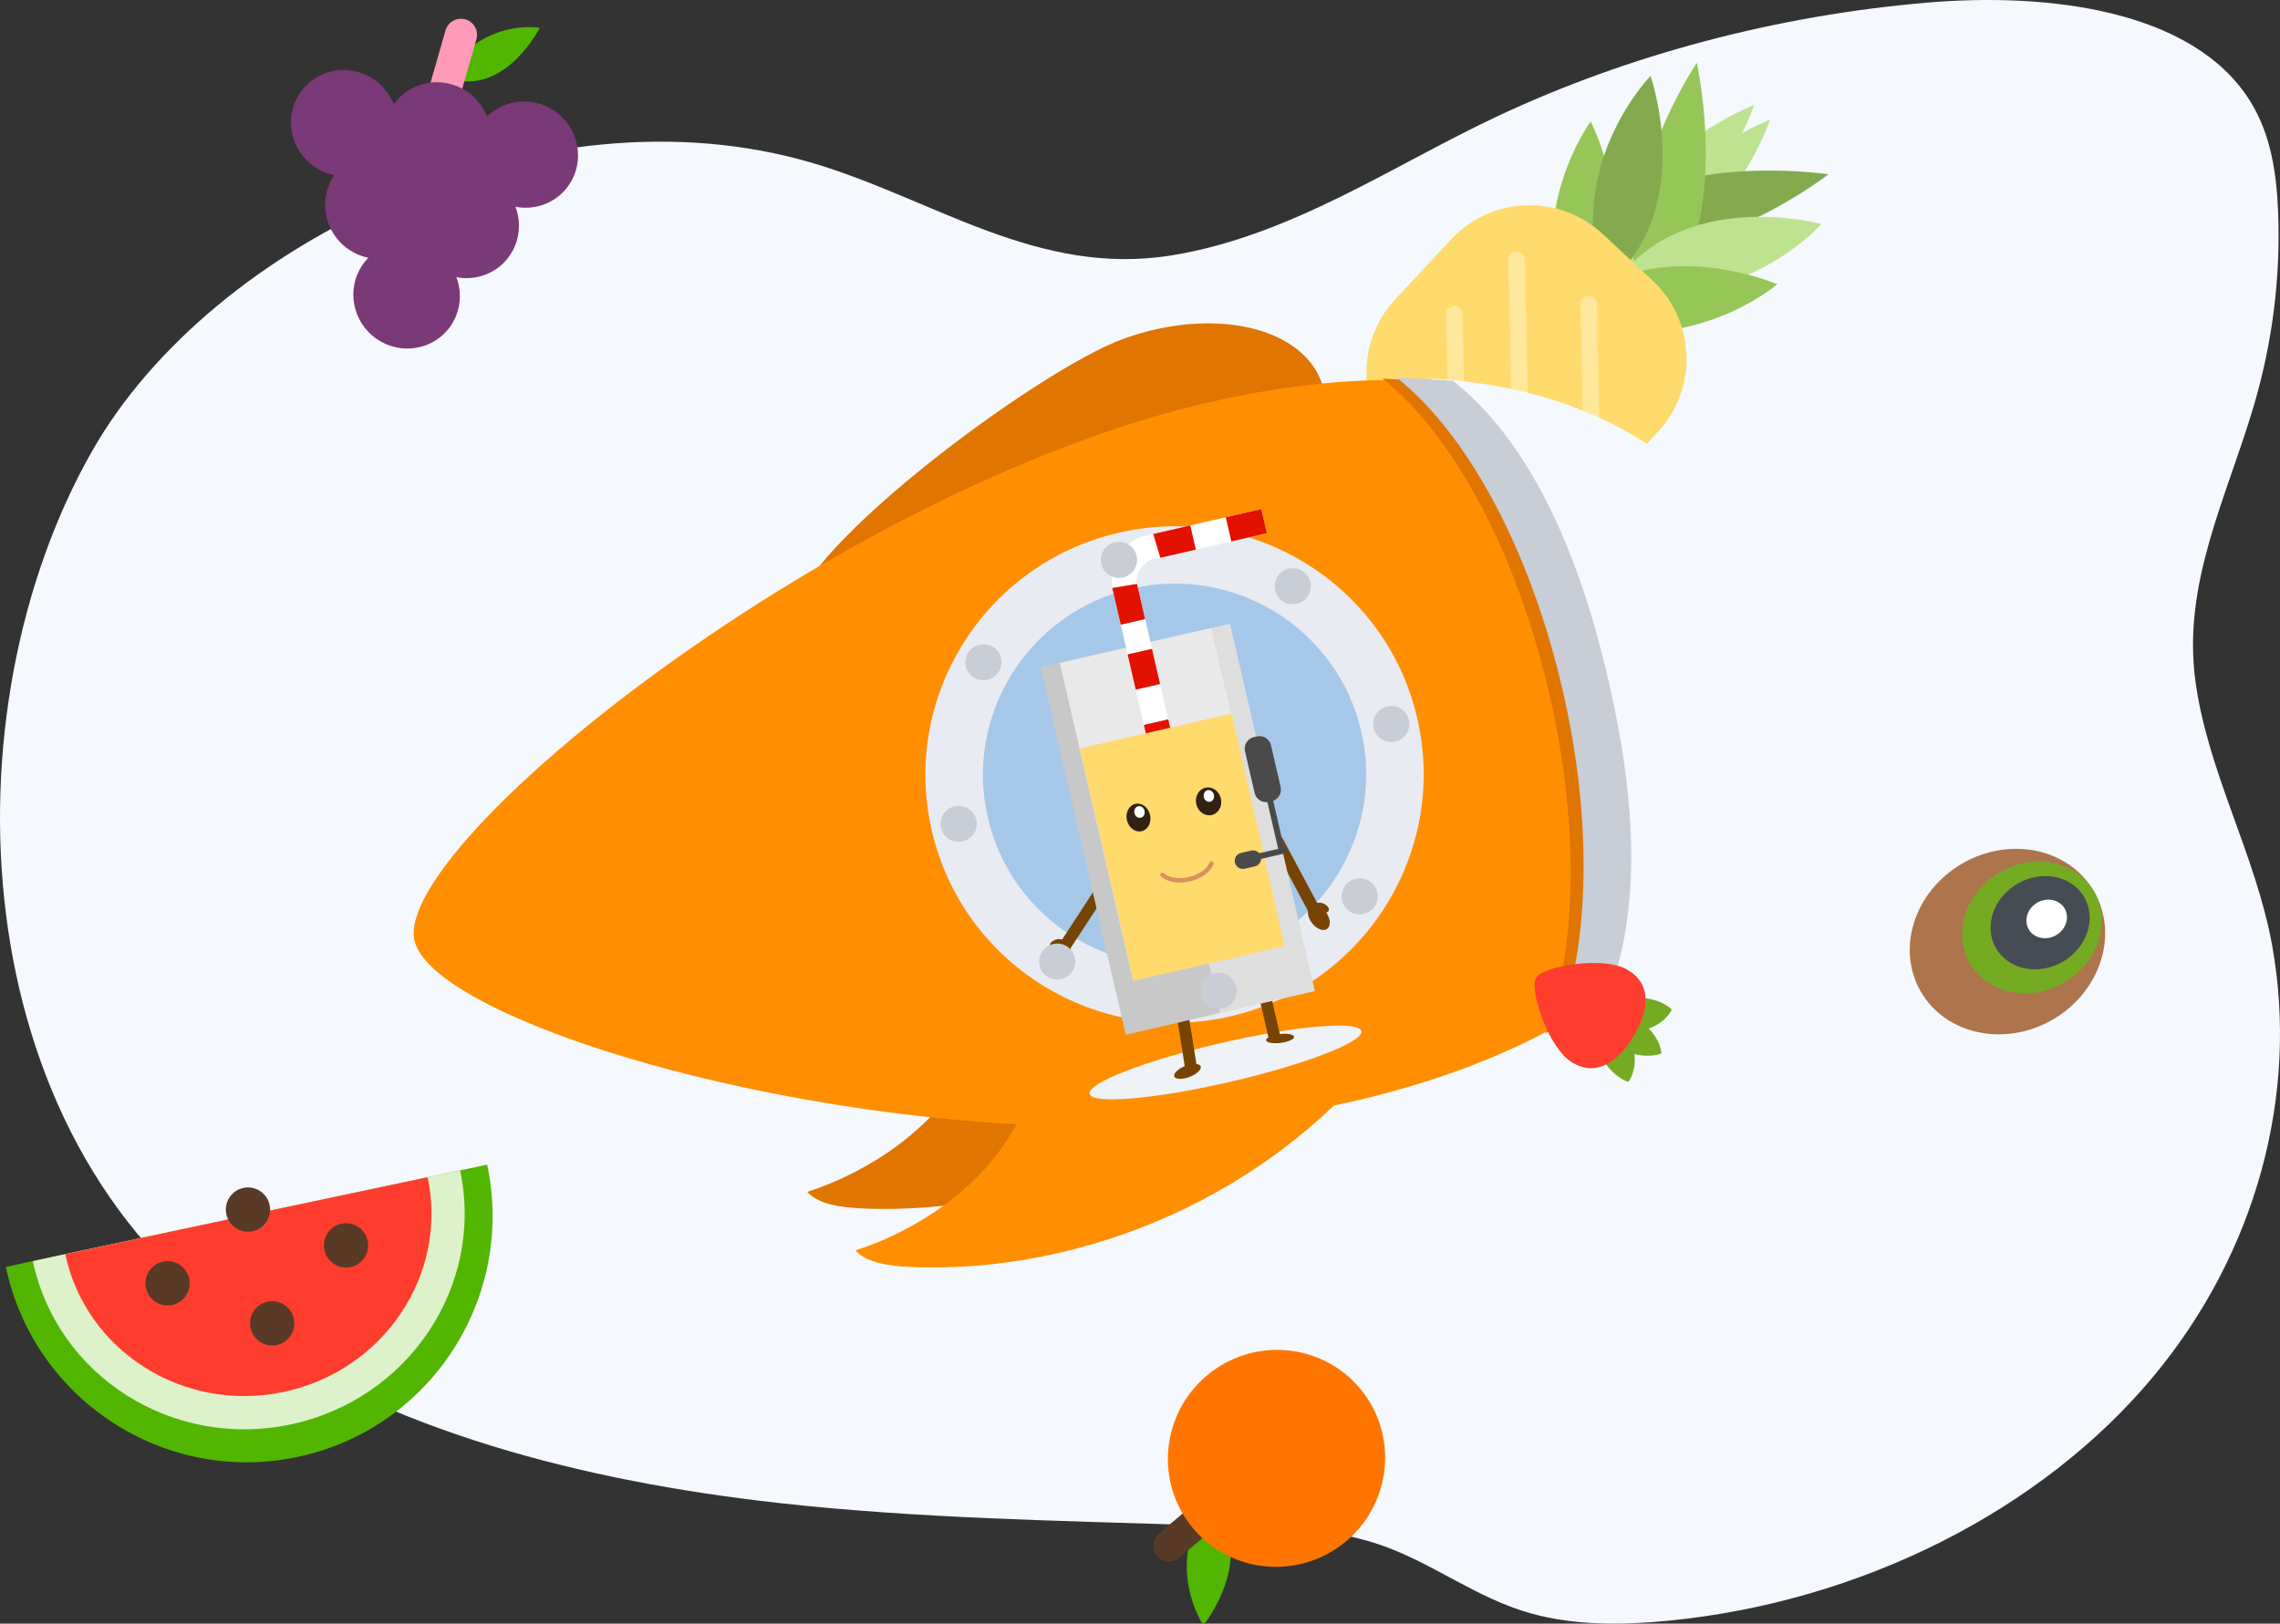 <?xml version="1.0" encoding="UTF-8" standalone="no"?><!DOCTYPE svg PUBLIC "-//W3C//DTD SVG 1.1//EN" "http://www.w3.org/Graphics/SVG/1.1/DTD/svg11.dtd"><svg width="100%" height="100%" viewBox="0 0 695 495" version="1.1" xmlns="http://www.w3.org/2000/svg" xmlns:xlink="http://www.w3.org/1999/xlink" xml:space="preserve" xmlns:serif="http://www.serif.com/" style="fill-rule:evenodd;clip-rule:evenodd;stroke-linecap:round;stroke-linejoin:round;"><rect x="0" y="0" width="695" height="495" fill="#333333" stroke="none"/><path d="M364.146,464.969c19.2,0.626 38.02,-0.128 55.748,5.735c16.595,5.492 29.848,16.514 46.973,21.238c13.292,3.665 27.628,3.538 41.51,2.192c58.713,-5.688 113.986,-33.527 148.114,-74.6c31.257,-37.619 44.308,-85.754 36.12,-131.264c-4.965,-27.603 -19.884,-53.345 -23.461,-81.157c-3.78,-29.403 9.41,-55.037 17.742,-82.998c5.813,-19.497 8.353,-39.7 7.518,-59.803c-0.482,-11.58 -2.19,-23.452 -8.625,-33.665c-17.482,-27.738 -61.56,-32.972 -98.351,-29.847c-45.54,3.87 -90.973,15.832 -131.038,34.668c-31.635,14.872 -62.967,36.522 -99.272,42.39c-40.937,6.618 -72.602,-17.269 -109.444,-28.163c-82.895,-24.513 -182.98,23.641 -219.522,87.685c-45.113,79.063 -39.978,208.4 44.462,267.075c46.016,31.976 105.312,47.088 164.198,53.702c0.621,0.07 1.243,0.14 1.864,0.208c41.615,4.557 83.588,5.237 125.464,6.604Z" style="fill:#f5f8fd;"/><g><g><path d="M366.648,459.727c-11.069,19.529 0.179,35.805 0.179,35.805c0,0 16.476,-20.474 3.119,-36.392c1.764,-4.3 -6.407,-4.388 -3.297,0.589l-0.001,-0.002Z" style="fill:#52b500;fill-rule:nonzero;"/><path d="M359.426,474.919c-2.035,1.707 -5.073,1.441 -6.78,-0.593c-1.708,-2.035 -1.442,-5.073 0.593,-6.78l11.701,-9.819c2.035,-1.707 5.073,-1.441 6.78,0.593c1.707,2.035 1.442,5.073 -0.593,6.78l-11.701,9.819Z" style="fill:#583a26;"/><path d="M363.684,465.961c11.707,13.952 32.608,15.717 46.645,3.939c14.036,-11.778 15.928,-32.668 4.22,-46.62c-11.707,-13.952 -32.608,-15.717 -46.644,-3.939c-14.037,11.778 -15.928,32.668 -4.221,46.62Z" style="fill:#ff7500;"/></g><path d="M494.65,77.749l-4.11,-1.936c8.994,-30.275 44.147,-43.817 44.147,-43.817c0,0 -9.745,30.768 -40.037,45.753Z" style="fill:#bde390;fill-rule:nonzero;"/><path d="M499.478,82.251l-4.11,-1.935c8.994,-30.275 44.148,-43.818 44.148,-43.818c0,0 -9.746,30.768 -40.038,45.753Z" style="fill:#bde390;fill-rule:nonzero;"/><path d="M477.342,97.567c-12.798,-33.033 7.536,-60.535 7.536,-60.535c0,0 18.478,35.832 -2.06,62.436l-5.476,-1.901Z" style="fill:#96c657;fill-rule:nonzero;"/><path d="M486.319,75.913c34.932,5.666 71.032,-22.782 71.032,-22.782c0,0 -52.308,-7.832 -74.028,17.813l2.996,4.97l0,-0.001Z" style="fill:#83ab4d;fill-rule:nonzero;"/><path d="M499.468,91.607c-8.09,-34.451 17.772,-72.449 17.772,-72.449c0,0 11.461,51.635 -12.606,75.091l-5.166,-2.642Z" style="fill:#96c657;fill-rule:nonzero;"/><path d="M497.648,88.27c34.93,5.666 57.57,-19.967 57.57,-19.967c0,0 -38.847,-10.647 -60.567,14.997l2.997,4.969l0,0.001Z" style="fill:#bde390;fill-rule:nonzero;"/><path d="M481.917,98.401c33.846,10.463 59.862,-11.74 59.862,-11.74c0,0 -37.034,-15.934 -62.14,6.41l2.278,5.33Z" style="fill:#96c657;fill-rule:nonzero;"/><path d="M487.221,81.98c-8.089,-34.452 15.903,-58.824 15.903,-58.824c0,0 13.33,38.01 -10.737,61.466l-5.166,-2.643l0,0.001Z" style="fill:#83ab4d;fill-rule:nonzero;"/><path id="a" d="M505.331,131.696c12.305,-13.196 11.582,-33.899 -1.614,-46.205l-15.157,-14.134c-13.196,-12.306 -33.9,-11.583 -46.205,1.613l-17.039,18.272c-12.305,13.196 -11.582,33.9 1.614,46.205l15.157,14.134c13.196,12.306 33.9,11.583 46.206,-1.613l17.038,-18.272Z" style="fill:#ffda6d;"/><path d="M484.158,90.229l0.03,0c1.37,-0.017 2.515,1.089 2.546,2.459l0.829,37.834c0,0.018 0,0.036 0,0.054c0,1.359 -1.108,2.482 -2.467,2.5l-0.029,0c-1.371,0.018 -2.517,-1.088 -2.547,-2.459l-0.828,-37.834c-0.001,-0.018 -0.001,-0.036 -0.001,-0.054c0,-1.359 1.108,-2.482 2.467,-2.5Zm-40.918,3.031l0.03,-0.001c1.371,-0.017 2.516,1.089 2.546,2.46l0.829,37.834c0,0.018 0,0.036 0,0.054c0,1.359 -1.108,2.482 -2.467,2.5l-0.029,0c-1.371,0.018 -2.517,-1.089 -2.547,-2.46l-0.828,-37.834c-0.001,-0.018 -0.001,-0.036 -0.001,-0.054c0,-1.359 1.108,-2.482 2.467,-2.5l0,0.001Zm18.972,-16.632l0.03,0c1.371,-0.017 2.516,1.089 2.546,2.46l0.994,45.395c0,0.018 0,0.036 0,0.054c0,1.359 -1.108,2.482 -2.466,2.5l-0.03,0c-1.371,0.017 -2.516,-1.089 -2.546,-2.46l-0.994,-45.395c-0.001,-0.018 -0.001,-0.036 -0.001,-0.054c0,-1.359 1.108,-2.482 2.467,-2.5Zm2.244,57.009l0.03,0c1.371,-0.018 2.517,1.089 2.547,2.46l0.276,12.63c0,0.018 0,0.035 0,0.053c0,1.359 -1.108,2.482 -2.466,2.5l-0.03,0c-1.371,0.017 -2.516,-1.089 -2.546,-2.459l-0.277,-12.63c-0.001,-0.018 -0.001,-0.036 -0.001,-0.054c0,-1.359 1.108,-2.482 2.467,-2.5Z" style="fill:#ffe79b;fill-rule:nonzero;"/><g><path d="M598.169,263.25c14.578,-8.417 32.575,-4.578 40.164,8.566c7.589,13.144 1.914,30.649 -12.664,39.065c-14.578,8.417 -32.575,4.579 -40.164,-8.565c-7.588,-13.144 -1.914,-30.649 12.664,-39.066Z" style="fill:#ae744c;"/><path d="M609.655,265.88c10.453,-6.034 23.303,-3.375 28.678,5.936c5.375,9.31 1.254,21.768 -9.199,27.803c-10.452,6.035 -23.302,3.375 -28.677,-5.935c-5.376,-9.311 -1.254,-21.769 9.198,-27.804Z" style="fill:#75ab23;"/><path d="M615.011,269.403c7.427,-4.287 16.537,-2.433 20.332,4.139c3.794,6.572 0.845,15.389 -6.582,19.677c-7.426,4.288 -16.537,2.433 -20.331,-4.139c-3.794,-6.572 -0.845,-15.389 6.581,-19.677Z" style="fill:#454c53;"/><path d="M621.015,275.199c3.026,-1.747 6.766,-0.942 8.347,1.796c1.581,2.739 0.408,6.38 -2.618,8.127c-3.025,1.747 -6.765,0.942 -8.346,-1.797c-1.581,-2.738 -0.408,-6.379 2.617,-8.126Z" style="fill:#fff;"/></g><g><path d="M90.757,444.177c40.516,-8.612 66.366,-48.507 57.736,-89.107c-0.011,-0.05 -146.75,31.058 -146.722,31.187c8.63,40.6 48.471,66.531 88.986,57.92Z" style="fill:#52b500;fill-rule:nonzero;"/><path d="M88.651,434.265c35.963,-7.644 59.064,-42.321 51.597,-77.452c-0.009,-0.043 -130.26,27.571 -130.236,27.682c7.467,35.131 42.675,57.414 78.639,49.77Z" style="fill:#ddf1cb;fill-rule:nonzero;"/><g><path id="b" d="M86.544,424.352c30.501,-6.483 50.116,-35.784 43.811,-65.447c-0.008,-0.036 -110.473,23.384 -110.454,23.478c6.305,29.662 36.142,48.453 66.643,41.97l0,-0.001Z" style="fill:#ff3d2e;fill-rule:nonzero;"/><path d="M74.186,362.158c3.639,-0.774 7.224,1.559 7.999,5.206c0.775,3.648 -1.55,7.237 -5.19,8.01c-3.64,0.774 -7.224,-1.559 -7.999,-5.206c-0.776,-3.647 1.55,-7.237 5.19,-8.01Z" style="fill:#583a26;"/></g><path d="M81.56,396.85c3.639,-0.774 7.224,1.559 7.999,5.206c0.775,3.648 -1.55,7.237 -5.19,8.01c-3.64,0.774 -7.224,-1.559 -7.999,-5.206c-0.776,-3.648 1.55,-7.237 5.19,-8.01Z" style="fill:#583a26;"/><path d="M104.074,373.071c3.639,-0.774 7.224,1.559 7.999,5.207c0.775,3.647 -1.55,7.236 -5.19,8.01c-3.64,0.773 -7.224,-1.56 -7.999,-5.207c-0.775,-3.647 1.55,-7.236 5.19,-8.01Z" style="fill:#583a26;"/><path d="M49.671,384.635c3.64,-0.774 7.224,1.559 8,5.206c0.775,3.648 -1.551,7.237 -5.191,8.01c-3.639,0.774 -7.224,-1.559 -7.999,-5.206c-0.775,-3.647 1.55,-7.237 5.19,-8.01Z" style="fill:#583a26;"/></g><g><g><path d="M137.002,21.301c11.328,-15.796 27.543,-12.818 27.543,-12.818c0,0 -10.263,20.401 -26.903,15.63c-2.716,2.947 -5.49,-3.464 -0.64,-2.813l0,0.001Z" style="fill:#52b500;fill-rule:nonzero;"/><path d="M145.228,11.969c0.746,-2.601 -0.76,-5.318 -3.361,-6.064c-2.601,-0.746 -5.318,0.76 -6.064,3.361l-4.348,15.163c-0.746,2.601 0.761,5.318 3.361,6.064c2.601,0.746 5.319,-0.76 6.064,-3.361l4.348,-15.163Z" style="fill:#ff9ab8;"/></g><path d="M92.421,27.039c-5.715,6.81 -4.746,17.047 2.164,22.844c6.909,5.798 17.158,4.975 22.873,-1.835c5.715,-6.811 4.745,-17.047 -2.164,-22.845c-6.909,-5.798 -17.159,-4.975 -22.873,1.836Z" style="fill:#7a3977;"/><path d="M120.831,30.763c-5.715,6.811 -4.745,17.047 2.164,22.845c6.91,5.797 17.159,4.975 22.874,-1.836c5.715,-6.811 4.745,-17.047 -2.164,-22.845c-6.91,-5.797 -17.159,-4.975 -22.874,1.836Z" style="fill:#7a3977;"/><path d="M102.823,52.225c-5.715,6.81 -4.745,17.047 2.164,22.844c6.909,5.798 17.159,4.975 22.873,-1.835c5.715,-6.811 4.746,-17.048 -2.164,-22.845c-6.909,-5.798 -17.158,-4.975 -22.873,1.836Z" style="fill:#7a3977;"/><path d="M147.441,36.634c-5.715,6.811 -4.745,17.047 2.164,22.845c6.909,5.797 17.159,4.975 22.873,-1.836c5.715,-6.811 4.746,-17.047 -2.164,-22.845c-6.909,-5.797 -17.158,-4.975 -22.873,1.836Z" style="fill:#7a3977;"/><path d="M129.433,58.096c-5.715,6.81 -4.745,17.047 2.164,22.844c6.909,5.798 17.158,4.975 22.873,-1.835c5.715,-6.811 4.745,-17.048 -2.164,-22.845c-6.909,-5.798 -17.158,-4.975 -22.873,1.836Z" style="fill:#7a3977;"/><path d="M111.425,79.556c-5.715,6.811 -4.745,17.047 2.164,22.845c6.909,5.798 17.159,4.975 22.873,-1.836c5.715,-6.81 4.746,-17.047 -2.164,-22.844c-6.909,-5.798 -17.158,-4.975 -22.873,1.835Z" style="fill:#7a3977;"/></g><g><path d="M402.877,116.64c6.116,17.099 -10.896,38.795 -37.998,48.464c-27.101,9.67 -116.361,41.668 -122.478,24.569c-6.115,-17.095 73.227,-76.813 100.329,-86.482c27.101,-9.67 54.03,-3.649 60.147,13.449m-156.804,246.732c3.385,3.772 10.063,4.711 16.256,5.019c26.904,1.339 55.296,-4.59 80.145,-15.858c24.85,-11.268 46.151,-27.741 61.781,-46.587c-17.911,5.761 -37.013,4.575 -55.655,5.782c-15.047,0.976 -30.177,3.584 -44.812,7.728c-1.975,0.558 -4.001,1.171 -5.611,2.28c-2.129,1.464 -3.239,3.568 -4.392,5.548c-9.257,15.907 -27.047,29.364 -47.712,36.088" style="fill:#e07500;"/><path d="M260.752,381.221c3.386,3.773 10.065,4.712 16.258,5.019c26.902,1.339 55.298,-4.589 80.144,-15.858c24.851,-11.269 46.153,-27.741 61.78,-46.587c-17.91,5.761 -37.012,4.577 -55.655,5.781c-15.045,0.977 -30.176,3.585 -44.812,7.729c-1.975,0.559 -4.001,1.173 -5.611,2.281c-2.129,1.463 -3.238,3.569 -4.391,5.547c-9.254,15.906 -27.045,29.363 -47.713,36.088" style="fill:#ff8f00;"/><path d="M412.661,335.724c-113.403,26.181 -279.508,-19.468 -286.306,-48.909c-6.797,-29.444 128.482,-137.907 241.885,-164.088c113.4,-26.181 163.212,28.091 171.641,68.446c9.673,46.308 -13.821,118.369 -127.221,144.55l0.001,0.001Z" style="fill:#ff8f00;"/><path d="M284.034,253.221c-9.4,-40.716 16.11,-81.371 56.977,-90.806c40.869,-9.435 81.62,15.922 91.02,56.639c9.4,40.717 -16.11,81.371 -56.979,90.807c-40.867,9.435 -81.618,-15.922 -91.018,-56.639" style="fill:#e9ebf2;"/><path id="h" d="M344.939,179.429c31.437,-7.258 62.784,12.247 70.015,43.566c7.231,31.321 -12.393,62.595 -43.83,69.852c-31.434,7.257 -62.783,-12.249 -70.013,-43.568c-7.231,-31.32 12.394,-62.593 43.828,-69.85Z" style="fill:#a6c8e8;"/><g><path d="M372.192,317.999c22.861,-5.278 42.034,-6.912 42.788,-3.646c0.754,3.266 -17.195,10.202 -40.056,15.48c-22.861,5.278 -42.033,6.912 -42.787,3.646c-0.754,-3.266 17.194,-10.202 40.055,-15.48Z" style="fill:#eff2f6;"/><g><g><path d="M381.944,295.906c-0.224,-0.973 0.383,-1.945 1.356,-2.17c0.973,-0.224 1.945,0.383 2.169,1.356l4.752,20.581c0.225,0.973 -0.383,1.945 -1.356,2.17c-0.972,0.225 -1.945,-0.383 -2.169,-1.356l-4.752,-20.581Z" style="fill:#774402;"/><path d="M390.04,315.27c-2.353,0.289 -4.19,1.124 -4.1,1.864c0.091,0.739 2.076,1.105 4.429,0.816c2.353,-0.289 4.19,-1.124 4.099,-1.863c-0.09,-0.74 -2.075,-1.106 -4.428,-0.817Z" style="fill:#774402;"/></g><g><path d="M361.598,304.84c-0.156,-0.986 -1.084,-1.66 -2.07,-1.504c-0.986,0.157 -1.66,1.084 -1.504,2.07l3.305,20.863c0.156,0.986 1.083,1.66 2.069,1.504c0.987,-0.156 1.66,-1.084 1.504,-2.07l-3.304,-20.863Z" style="fill:#774402;"/><path d="M361.334,324.96c2.214,-0.849 4.299,-0.786 4.655,0.142c0.356,0.927 -1.151,2.37 -3.364,3.219c-2.213,0.85 -4.299,0.787 -4.655,-0.141c-0.356,-0.927 1.151,-2.37 3.364,-3.22Z" style="fill:#774402;"/></g></g><g><path d="M338.384,267.337c0.392,0.253 0.67,0.649 0.775,1.104c0.109,0.475 0.02,0.976 -0.247,1.384l-15.047,23.038c-0.542,0.829 -1.669,1.068 -2.501,0.531c-0.393,-0.253 -0.671,-0.649 -0.776,-1.104c-0.11,-0.476 -0.021,-0.976 0.246,-1.385l15.047,-23.037c0.542,-0.83 1.669,-1.069 2.502,-0.531l0.001,0Z" style="fill:#774402;fill-rule:nonzero;"/><path d="M320.807,289.039c1.553,-1.787 3.728,-2.442 4.854,-1.463c1.127,0.979 0.78,3.224 -0.772,5.01c-1.553,1.787 -3.728,2.442 -4.854,1.463c-1.126,-0.979 -0.78,-3.224 0.772,-5.01Z" style="fill:#774402;"/><path d="M321.74,286.491c1.18,-0.407 2.335,-0.164 2.578,0.54c0.242,0.705 -0.519,1.606 -1.699,2.013c-1.18,0.406 -2.335,0.164 -2.577,-0.541c-0.243,-0.704 0.518,-1.606 1.698,-2.012Z" style="fill:#774402;"/></g><g><path d="M388.589,254.971c-0.412,0.218 -0.723,0.588 -0.867,1.032c-0.151,0.464 -0.106,0.97 0.124,1.401l12.983,24.261c0.468,0.873 1.569,1.21 2.445,0.747c0.413,-0.218 0.725,-0.588 0.869,-1.032c0.151,-0.464 0.106,-0.971 -0.124,-1.401l-12.982,-24.261c-0.468,-0.874 -1.57,-1.211 -2.446,-0.748l-0.002,0.001Z" style="fill:#774402;fill-rule:nonzero;"/><path d="M404.208,278.122c-1.391,-1.915 -3.501,-2.757 -4.708,-1.88c-1.207,0.877 -1.058,3.144 0.333,5.058c1.391,1.915 3.501,2.757 4.708,1.88c1.207,-0.877 1.058,-3.144 -0.333,-5.058Z" style="fill:#774402;"/><path d="M403.501,275.502c-1.14,-0.507 -2.312,-0.367 -2.615,0.314c-0.303,0.681 0.377,1.645 1.517,2.153c1.14,0.507 2.311,0.367 2.614,-0.314c0.303,-0.68 -0.376,-1.645 -1.516,-2.153Z" style="fill:#774402;"/></g><path d="M374.942,190.139l-28.823,6.654l25.862,112.021l28.823,-6.655l-25.862,-112.02Z" style="fill:#dedede;fill-rule:nonzero;"/><path d="M346.118,196.794l-28.825,6.654l25.862,112.021l28.824,-6.655l-25.861,-112.02Z" style="fill:#c8c8c8;fill-rule:nonzero;"/><path d="M369.177,191.47l-46.119,10.647l22.325,96.702l46.119,-10.648l-22.325,-96.701Z" style="fill:#e9e9e9;fill-rule:nonzero;"/><path d="M351.163,231.743l-12.01,-52.021c-1.24,-5.371 1.712,-14.457 10.216,-16.42l35.102,-8.104l1.7,7.366l-35.178,8.122c-2.552,0.589 -5.029,4.676 -4.489,7.016l12.08,52.327l-7.421,1.714Z" style="fill:#fff;"/><path d="M351.163,231.743l7.421,-1.714l-2.479,-10.741l-7.422,1.713l2.48,10.742Zm-4.96,-21.483l7.422,-1.714l-2.48,-10.742l-7.422,1.713l2.48,10.743Zm2.851,-21.51l-7.421,1.713l-2.586,-11.201l7.528,-1.254l2.479,10.742Zm13.768,-28.554l1.701,7.366l-10.826,2.499l-2.163,-7.259l11.288,-2.606Zm12.524,4.867l10.825,-2.5l-1.701,-7.366l-10.825,2.499l1.701,7.367Z" style="fill:#e21100;"/><path d="M375.452,217.526l-46.304,10.69l16.358,70.852l46.117,-10.647l-16.171,-70.895Z" style="fill:#ffda6d;fill-rule:nonzero;"/><path d="M369.303,263.266c-0.875,2.106 -3.448,4.028 -6.783,4.798c-3.334,0.769 -6.491,0.17 -8.199,-1.339" style="fill:none;stroke:#d6925f;stroke-width:1.34px;"/><path d="M387.438,227.226c-0.447,-1.936 -2.381,-3.145 -4.317,-2.698l-0.916,0.211c-1.936,0.447 -3.145,2.382 -2.698,4.318l2.934,12.707c0.447,1.936 2.381,3.145 4.317,2.698l0.916,-0.211c1.936,-0.447 3.145,-2.382 2.698,-4.318l-2.934,-12.707Z" style="fill:#4a4a4a;"/><path d="M387.391,241.09c-0.112,-0.487 -0.598,-0.79 -1.084,-0.678l-0.001,0c-0.486,0.113 -0.79,0.598 -0.678,1.084l4.147,17.962c0.112,0.486 0.598,0.79 1.084,0.677l0.001,0c0.486,-0.112 0.79,-0.598 0.678,-1.084l-4.147,-17.961Z" style="fill:#4a4a4a;"/><path d="M392.25,259.123c0.111,0.481 -0.193,0.968 -0.675,1.079l-9.263,2.139c-0.481,0.111 -0.968,-0.194 -1.079,-0.675c-0.111,-0.481 0.193,-0.968 0.674,-1.079l9.264,-2.139c0.481,-0.111 0.968,0.194 1.079,0.675Z" style="fill:#4a4a4a;fill-rule:nonzero;"/><path d="M384.368,261.173c0.306,1.323 -0.531,2.662 -1.854,2.967l-3.11,0.718c-1.322,0.306 -2.662,-0.531 -2.967,-1.854c-0.305,-1.322 0.532,-2.662 1.854,-2.967l3.11,-0.718c1.323,-0.305 2.662,0.532 2.967,1.854Z" style="fill:#4a4a4a;fill-rule:nonzero;"/><path d="M346.075,245.083c1.947,-0.45 3.956,1.051 4.487,3.35c0.531,2.3 -0.617,4.528 -2.564,4.978c-1.947,0.449 -3.956,-1.05 -4.487,-3.35c-0.53,-2.299 0.618,-4.528 2.564,-4.977" style="fill:#332113;"/><path d="M346.938,245.807c0.852,-0.196 1.724,0.43 1.948,1.398c0.223,0.968 -0.286,1.912 -1.138,2.109c-0.852,0.197 -1.724,-0.429 -1.947,-1.398c-0.224,-0.967 0.287,-1.912 1.137,-2.109" style="fill:#fff;"/><path d="M367.447,240.149c2.069,-0.478 4.176,1 4.707,3.3c0.531,2.299 -0.716,4.55 -2.784,5.028c-2.069,0.477 -4.176,-1 -4.707,-3.299c-0.531,-2.3 0.716,-4.551 2.784,-5.028" style="fill:#332113;"/><path d="M368.09,240.924c0.852,-0.197 1.724,0.429 1.947,1.398c0.224,0.967 -0.286,1.912 -1.137,2.109c-0.852,0.196 -1.724,-0.429 -1.948,-1.398c-0.223,-0.968 0.287,-1.913 1.138,-2.109" style="fill:#fff;"/></g><path d="M335.716,171.933c-0.683,-2.956 1.168,-5.909 4.138,-6.595c2.97,-0.685 5.931,1.156 6.614,4.113c0.683,2.957 -1.171,5.911 -4.141,6.597c-2.97,0.685 -5.929,-1.157 -6.611,-4.115m30.331,131.378c-0.683,-2.957 1.168,-5.91 4.138,-6.595c2.97,-0.686 5.931,1.156 6.614,4.112c0.683,2.96 -1.17,5.914 -4.141,6.6c-2.97,0.686 -5.928,-1.158 -6.611,-4.117m-72.59,-46.789c-2.97,0.685 -5.929,-1.158 -6.611,-4.115c-0.683,-2.959 1.168,-5.912 4.138,-6.598c2.968,-0.685 5.929,1.157 6.612,4.116c0.683,2.957 -1.171,5.911 -4.139,6.597m131.868,-30.445c-2.97,0.686 -5.929,-1.157 -6.612,-4.114c-0.683,-2.959 1.169,-5.912 4.138,-6.598c2.97,-0.685 5.929,1.157 6.612,4.116c0.683,2.957 -1.169,5.911 -4.139,6.597m-128.476,-19.508c-1.239,-0.77 -2.121,-2.003 -2.449,-3.424c-0.328,-1.421 -0.076,-2.916 0.7,-4.15c1.609,-2.561 5.035,-3.352 7.603,-1.756c1.239,0.77 2.121,2.003 2.449,3.424c0.329,1.421 0.076,2.916 -0.7,4.15c-1.61,2.559 -5.034,3.35 -7.603,1.756m114.692,71.371c-1.239,-0.77 -2.121,-2.003 -2.449,-3.424c-0.328,-1.421 -0.076,-2.916 0.701,-4.151c1.608,-2.561 5.034,-3.352 7.603,-1.756c1.239,0.77 2.121,2.003 2.449,3.424c0.329,1.421 0.076,2.917 -0.701,4.151c-1.608,2.561 -5.034,3.352 -7.603,1.756m-84.61,18.124c-1.608,2.561 -5.034,3.352 -7.602,1.755c-1.239,-0.769 -2.121,-2.002 -2.449,-3.423c-0.328,-1.421 -0.076,-2.916 0.701,-4.15c1.608,-2.561 5.033,-3.352 7.602,-1.756c1.239,0.77 2.121,2.003 2.449,3.424c0.328,1.421 0.075,2.916 -0.701,4.15m71.798,-114.425c-1.608,2.561 -5.034,3.352 -7.602,1.756c-1.239,-0.77 -2.121,-2.003 -2.449,-3.424c-0.328,-1.421 -0.076,-2.916 0.701,-4.15c1.608,-2.561 5.034,-3.352 7.602,-1.755c1.239,0.769 2.121,2.002 2.449,3.423c0.328,1.421 0.076,2.916 -0.701,4.15" style="fill:#c8cdd6;"/><path d="M339.58,77.939l-3.913,0.904" style="fill:#ea8a0a;"/><path d="M436.067,115.396c23.309,25.87 40.177,56.883 48.251,91.855c7.915,34.284 6.567,68.852 -2.542,101.732c55.568,-33.499 67.324,-83.426 59.988,-118.545c-6.57,-31.464 -38.299,-71.38 -105.697,-75.042" style="fill:#f5f8fd;"/><path d="M471.124,315.032l15.173,-9.526c9.359,-25.041 9.251,-56.6 -0.075,-96.997c-10.145,-43.944 -26.196,-74.999 -47.569,-92.053l-17.226,-1.041c21.374,17.042 40.731,52.356 50.878,96.307c9.328,40.404 8.186,78.278 -1.181,103.31" style="fill:#e07500;"/><path d="M475.01,313.105l15.183,-9.479c9.401,-24.866 9.347,-56.184 0.095,-96.258c-10.064,-43.592 -26.052,-74.383 -47.387,-91.268l-17.218,-1.003c21.337,16.873 40.623,51.886 50.689,95.485c9.253,40.079 8.044,77.666 -1.362,102.523" style="fill:#c8cdd6;"/></g><g><g><path d="M487.14,311.992c6.974,12.878 18.924,9.666 19.253,9.131c0.276,-0.447 -1.655,-12.207 -17.317,-12.272l-1.936,3.14l0,0.001Z" style="fill:#75ab23;fill-rule:nonzero;"/><path d="M487.236,310.707c-2.936,14.098 8.49,19.274 9.096,19.082c0.506,-0.161 6.655,-10.218 -5.538,-20.211l-3.558,1.129Z" style="fill:#75ab23;fill-rule:nonzero;"/><path d="M488.426,308.727c11.07,-9.212 21.004,-1.552 21.118,-0.928c0.096,0.523 -5.897,10.673 -20.444,4.6l-0.674,-3.672Z" style="fill:#75ab23;fill-rule:nonzero;"/></g><path d="M468.233,298.109c2.119,-3.525 20.587,-6.833 27.982,-2.39c7.395,4.444 6.407,12.447 1.725,20.24c-4.682,7.791 -11.284,12.422 -18.68,7.978c-7.395,-4.444 -13.145,-22.303 -11.027,-25.828Z" style="fill:#ff3d2e;fill-rule:nonzero;"/></g></g></svg>